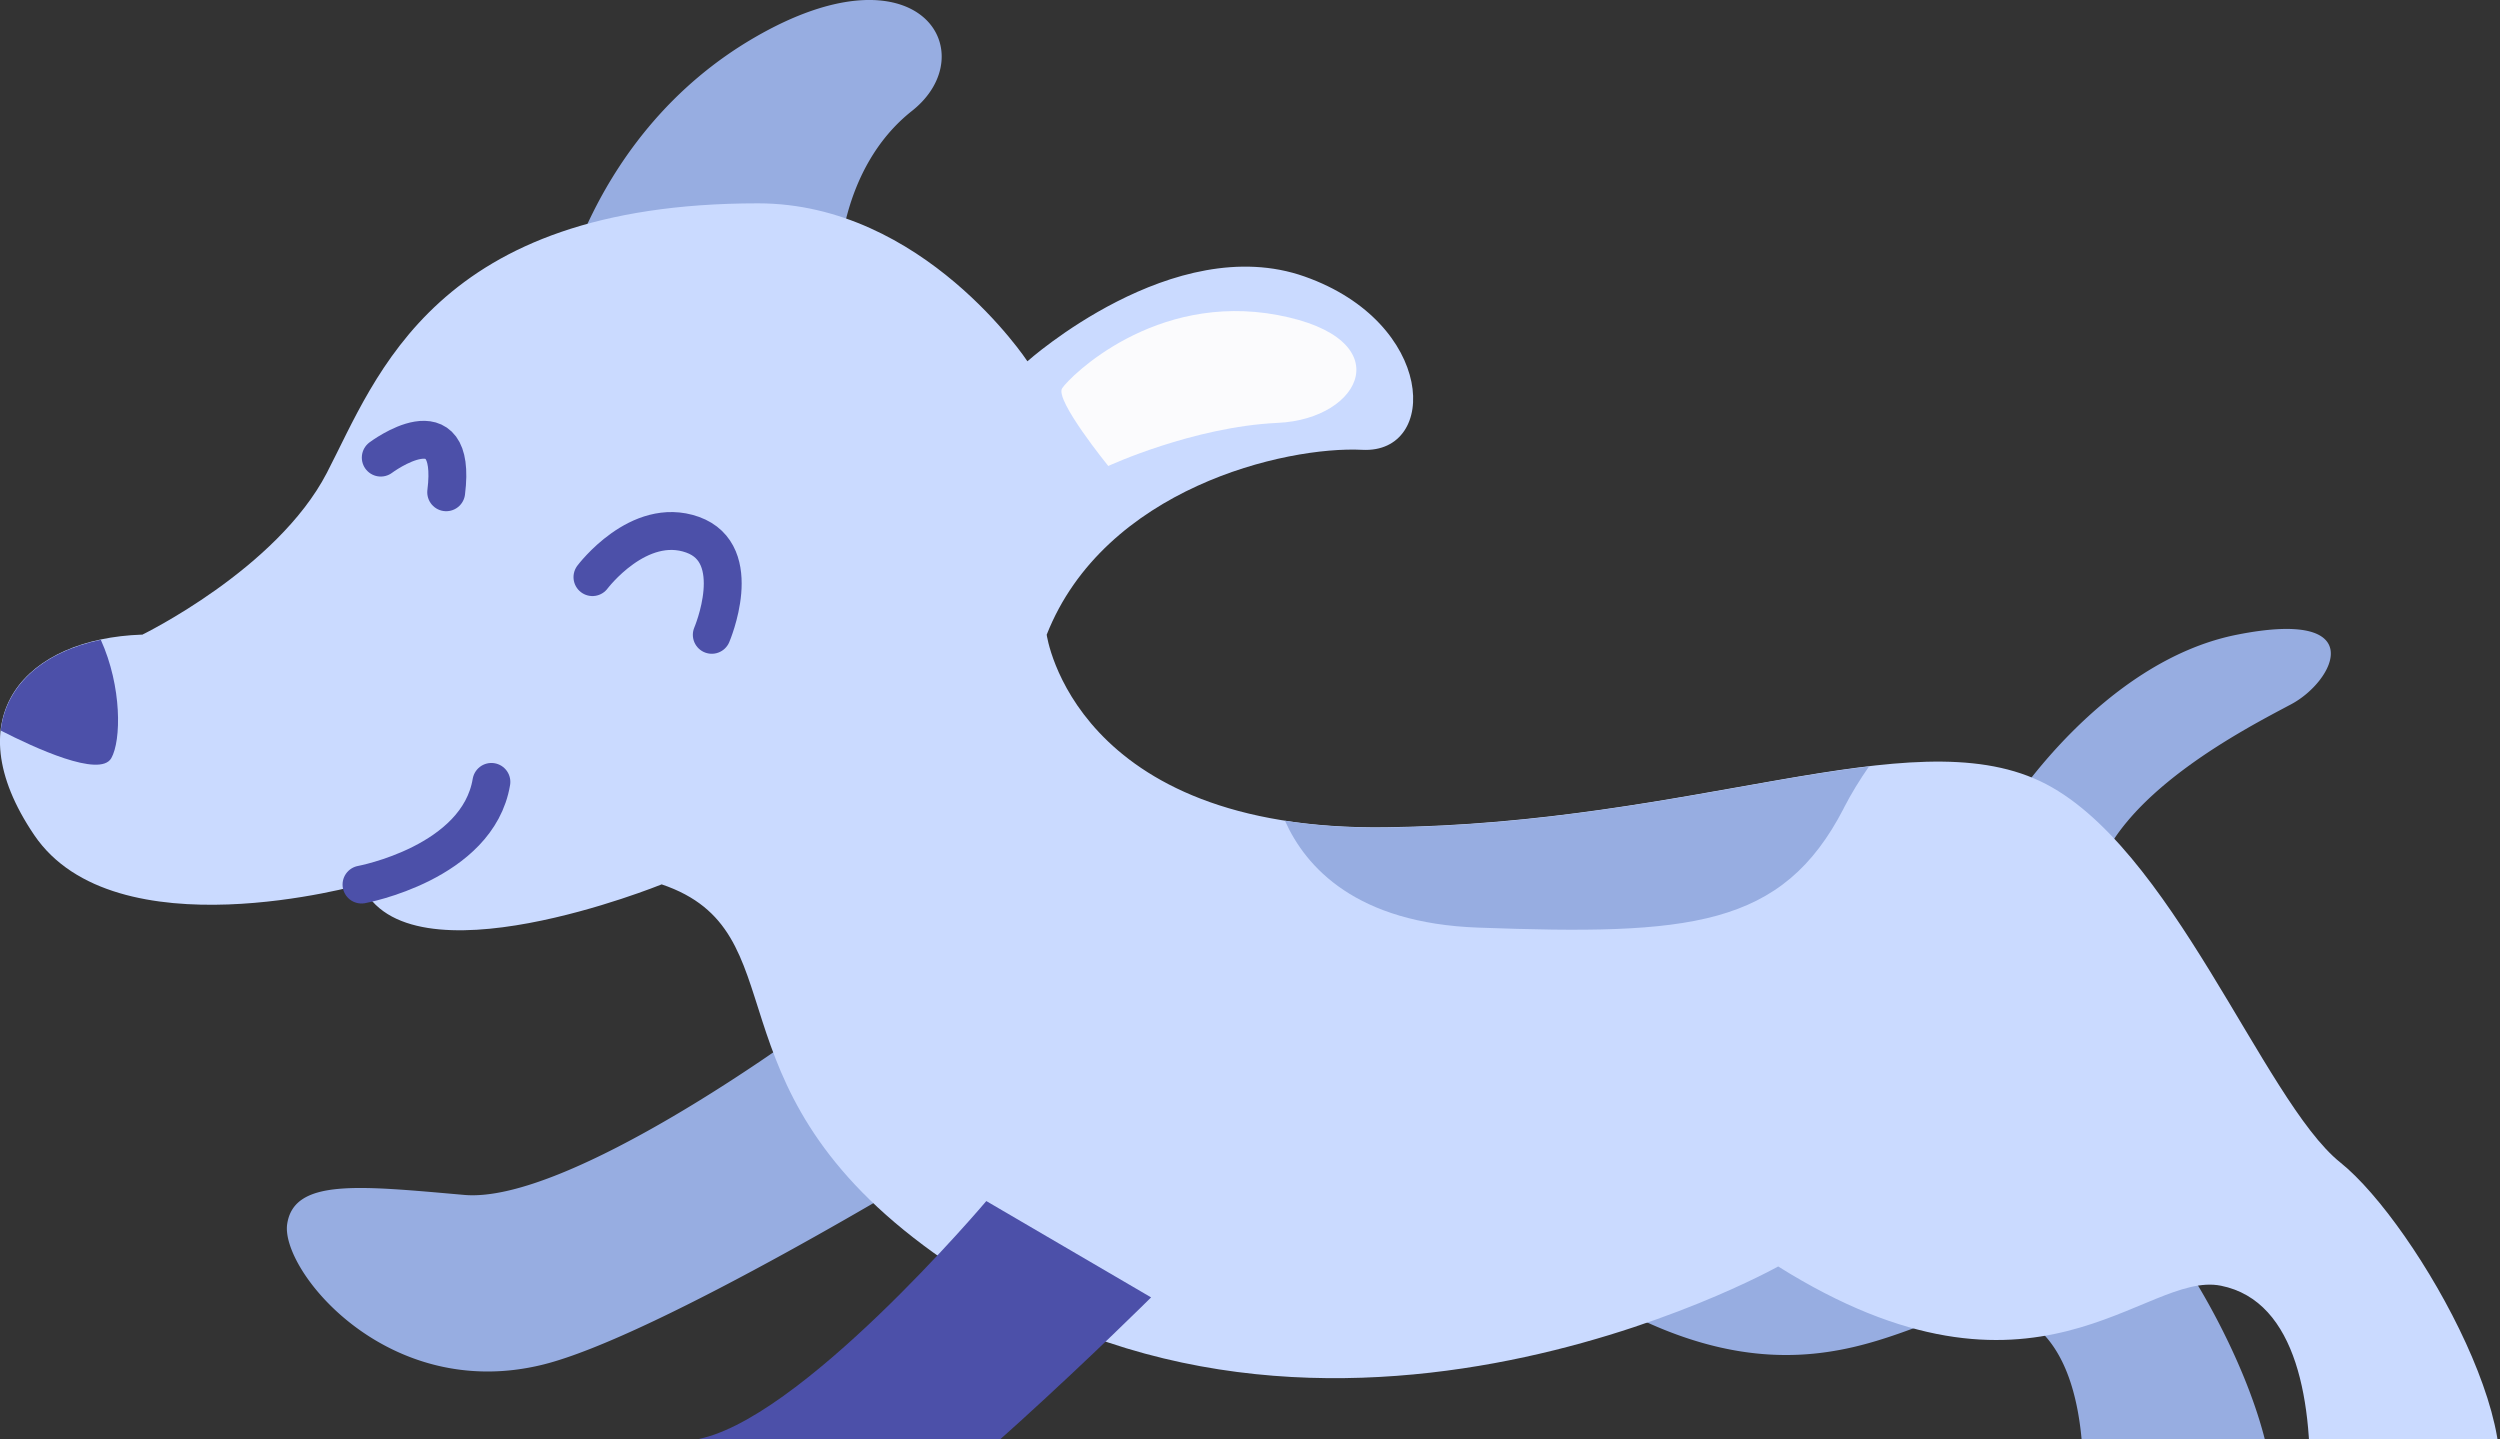 <svg xmlns="http://www.w3.org/2000/svg" width="132" height="76" fill="none"><rect width="100%" height="100%" fill="#333333" stroke="none"/><g clip-path="url(#a)"><path fill="#97ADE1" d="m49.748 61.373-7.283-6.964s-12.424 9.165-17.951 8.683-8.983-.888-9.35 1.533c-.368 2.422 5.278 9.457 13.502 7.427 6.066-1.5 21.082-10.68 21.082-10.68m62.487 1.528c-1.723-1.5-3.522-4.995-5.57-8.745a74 74 0 0 0-8.806 2.694c-3.914 1.476-8.577 3.233-11.565 6.29a9.94 9.94 0 0 0-2.658 4.886c12.371 7.727 18.137.181 22.036 1.127 4.029.98 4.621 6.5 4.22 11.367-.401 4.871 4.906 4.475 8.887 1.58 3.98-2.889-2.616-15.78-6.544-19.199m-6.147-20.226s4.878-7.728 11.994-9.156c7.117-1.423 5.188 2.44 2.897 3.664-2.286 1.222-9.402 4.81-10.419 9.523zM29.453 16.43S31.081 7.078 39.82 1.992s12.195.812 8.333 3.863c-3.86 3.052-3.86 8.34-3.86 8.34l-14.84 2.23z"/><path fill="#CADAFF" d="M7.498 33.518s7.116-3.458 9.756-8.544c2.644-5.087 5.689-14.238 22.766-14.238 8.74 0 14.228 8.34 14.228 8.34s7.723-6.916 14.634-4.476 7.117 9.356 3.05 9.151c-4.066-.205-13.622 2.035-16.667 9.762 0 0 1.422 10.374 17.89 10.168 16.466-.205 27.644-5.693 34.555-2.44s11.789 16.883 15.856 20.136c4.066 3.252 11.178 15.866 7.317 18.917s-9.15 3.664-8.945-1.222c.205-4.881-.611-10.374-4.673-11.186-4.066-.812-9.755 7.527-23.377-1.017 0 0-24.906 13.98-45.114-1.103-11.598-8.66-6.52-16.592-13.837-19.071 0 0-13.416 5.454-15.855 0 0 0-13.011 3.697-17.278-2.608s-.406-10.373 5.689-10.579z"/><path fill="#4C50A9" d="M.038 38.572c1.79.917 5.236 2.507 5.837 1.461.53-.927.568-3.778-.553-6.252-2.936.621-5.002 2.302-5.284 4.795z"/><path stroke="#4C50A9" stroke-linecap="round" stroke-linejoin="round" stroke-width="2" d="M20.104 24.162s4.066-3.052 3.455 1.83m7.722 4.48s2.44-3.253 5.284-2.24c2.845 1.017 1.017 5.287 1.017 5.287"/><path fill="#FBFBFD" d="M58.52 24.607s-2.844-3.497-2.438-4.108 4.877-5.086 11.383-3.864 4.472 5.493 0 5.693c-4.472.206-8.944 2.274-8.944 2.274z"/><path fill="#97ADE1" d="M97.348 42.674c.396-.769.85-1.509 1.337-2.206-6.496.764-14.911 3.095-25.526 3.224-1.986.023-3.742-.105-5.312-.354 1.102 2.465 3.766 5.407 10.195 5.64 11.178.407 16.06 0 19.31-6.304z"/><path fill="#4C50A9" d="M52.082 63.411s-9.961 11.797-15.45 12.614c-5.49.811-8.945 1.222-8.74 3.663s7.327 7.976 14.854 4.093c5.555-2.866 18.032-15.279 18.032-15.279l-8.701-5.086z"/><path stroke="#4C50A9" stroke-linecap="round" stroke-linejoin="round" stroke-width="2" d="M19.087 46.705s6.143-1.132 6.859-5.42"/></g><defs><clipPath id="a"><path fill="#fff" d="M0 0h132v95H0z"/></clipPath></defs></svg>